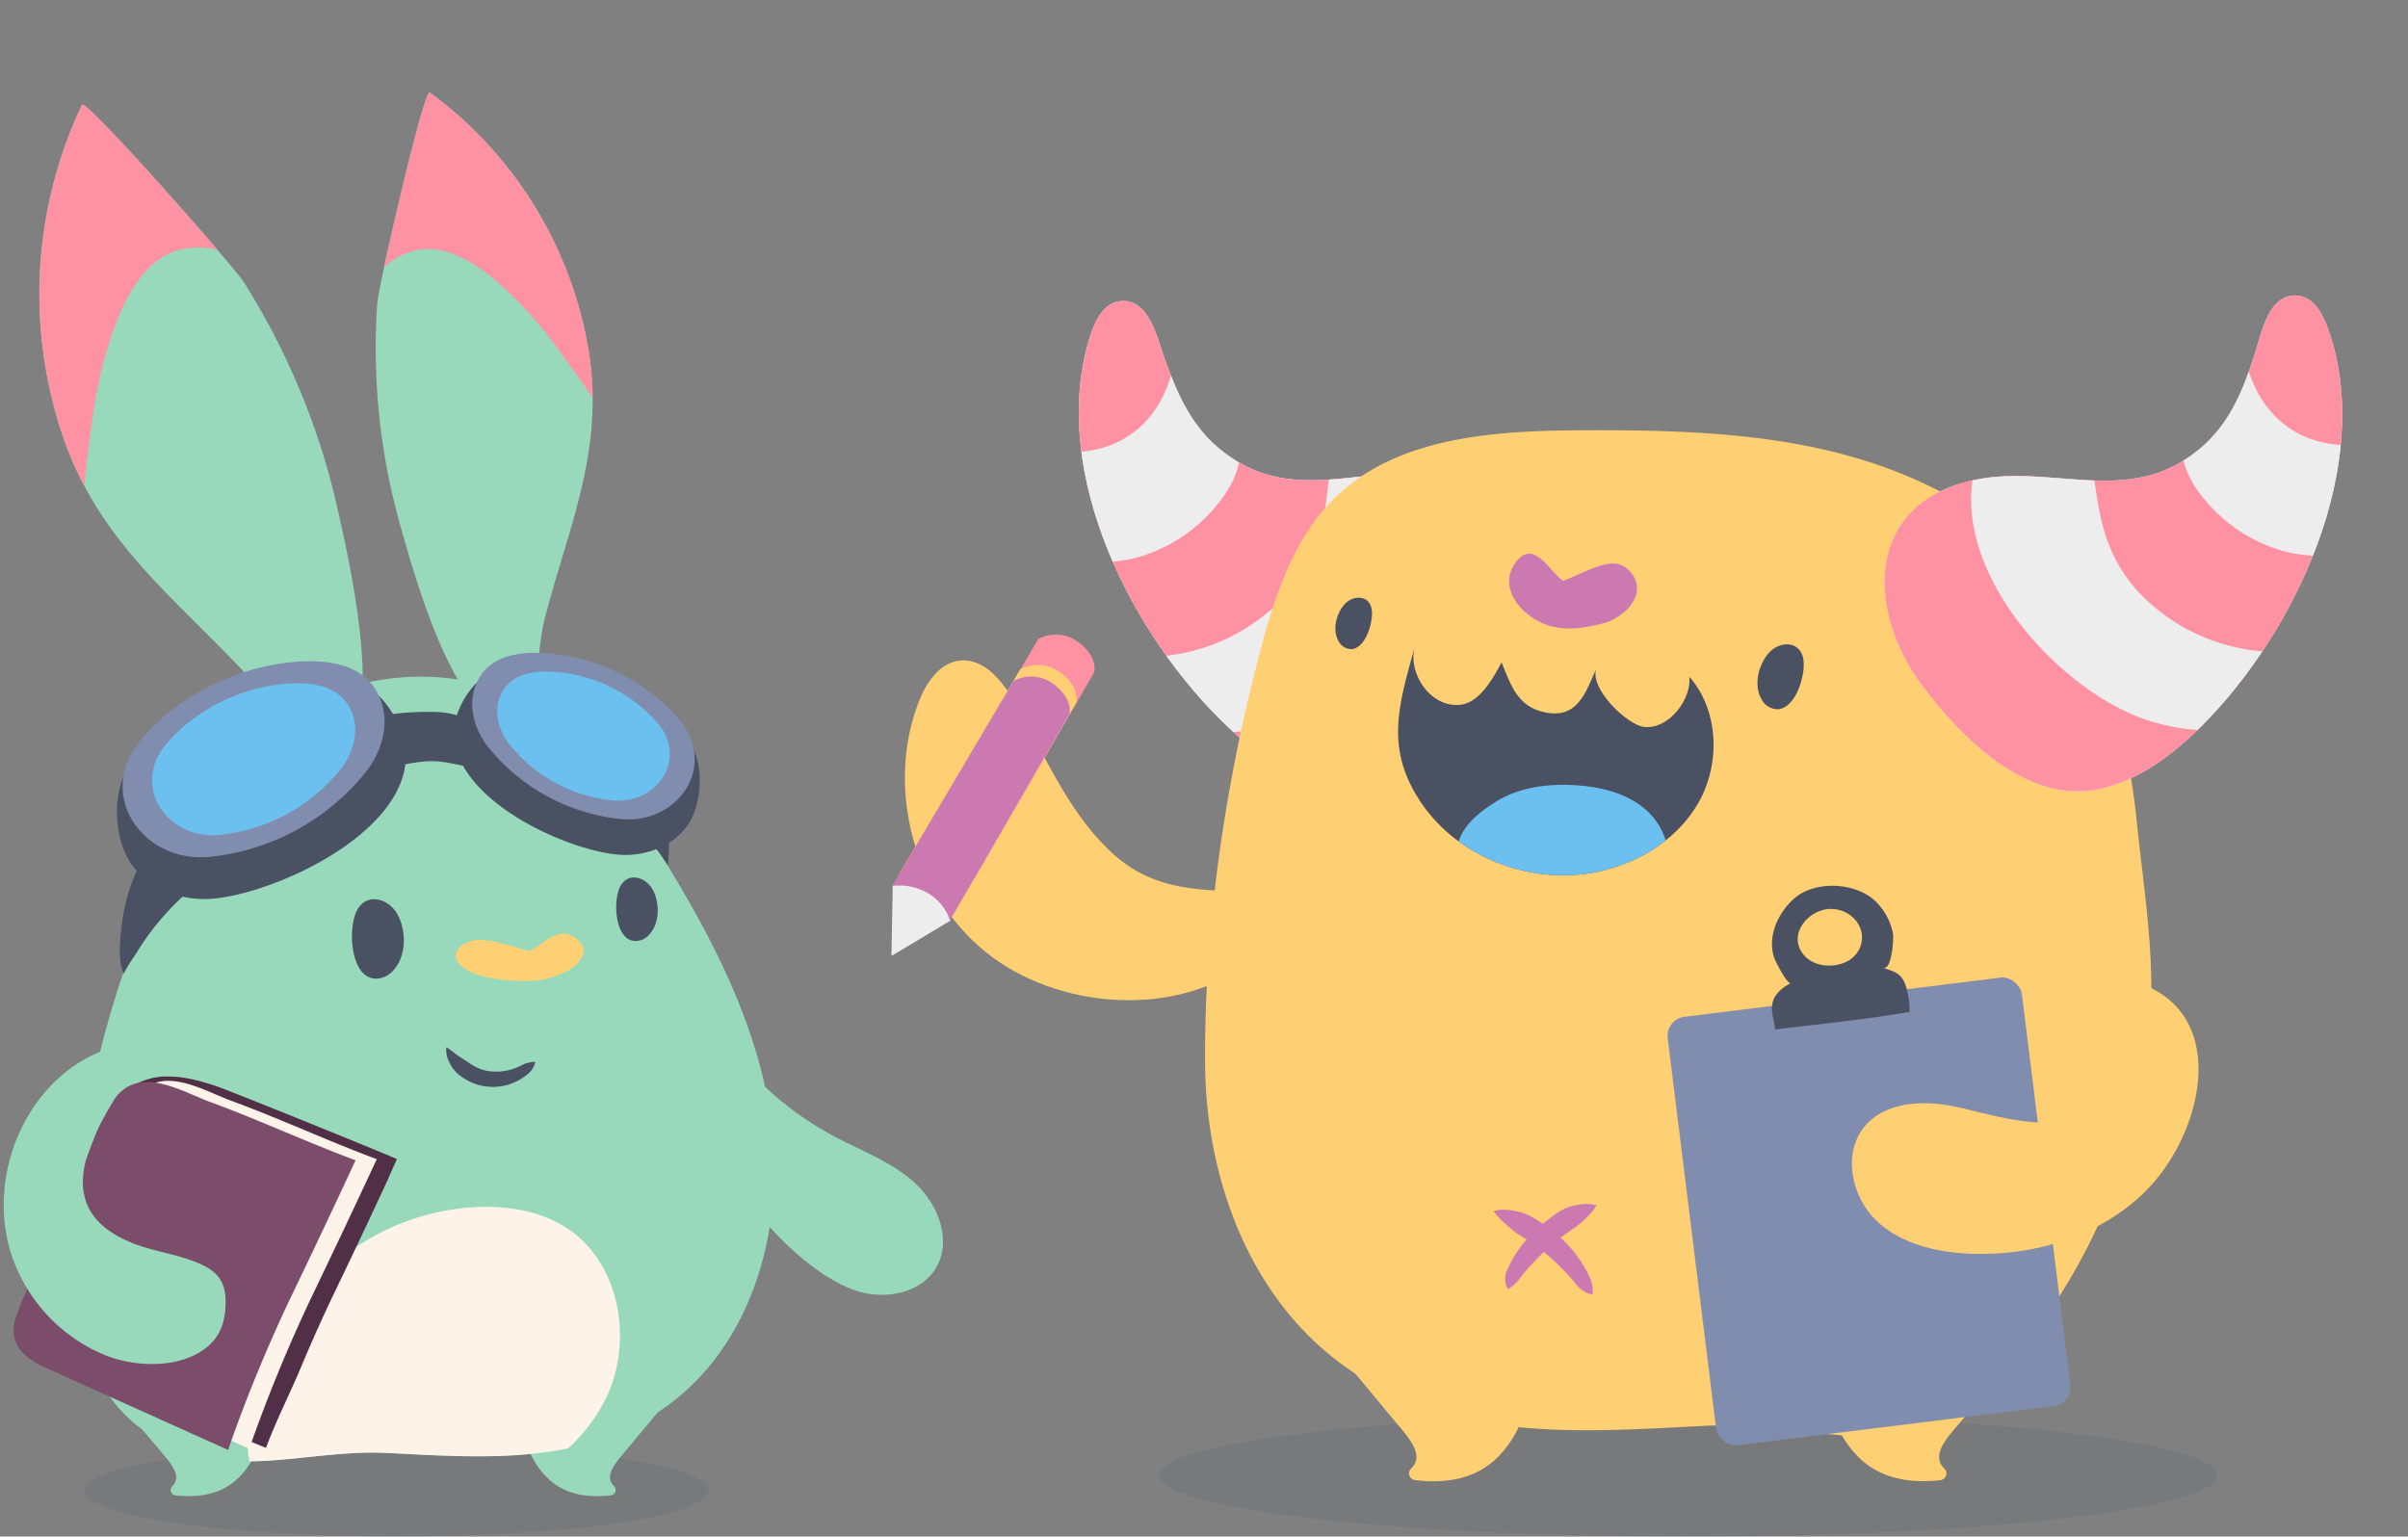<svg xmlns="http://www.w3.org/2000/svg" xmlns:xlink="http://www.w3.org/1999/xlink" viewBox="0 0 889.41 567.63"><rect x="0" y="0" width="889.41" height="567.63" fill="#808080" stroke="none"/><defs><style>.cls-1{fill:#ff92a2;}.cls-2{fill:none;}.cls-3,.cls-8{fill:#4a5163;}.cls-3{opacity:0.15;}.cls-4{fill:#fef3e9;}.cls-5{clip-path:url(#clip-path);}.cls-6{fill:#ededed;}.cls-7{fill:#ffd073;}.cls-9{clip-path:url(#clip-path-2);}.cls-10{fill:#6cc0ef;}.cls-11{fill:#cc79b2;}.cls-12{fill:#808dae;}.cls-13{clip-path:url(#clip-path-3);}.cls-14{fill:#97d9ba;}.cls-15{clip-path:url(#clip-path-4);}.cls-16{clip-path:url(#clip-path-5);}.cls-17{clip-path:url(#clip-path-6);}.cls-18{fill:#513047;}.cls-19{fill:#7c4c6b;}</style><clipPath id="clip-path" transform="translate(1.36 34.16)"><path class="cls-1" d="M555.65,216.33c18.75-27,19.18-65.44-18.81-74.26-30.44-7.08-58.83,12.09-86.4-9.3-11.51-8.94-16.73-20.83-21.54-34.12-2.74-7.6-5.85-23.16-16.91-21.49-6.37,1-9.37,8.24-11.19,14.42-14.51,49.21,15.94,109.56,51.9,143.29,11,10.36,24,19.55,38.91,22.15C518.32,261.69,541.74,236.34,555.65,216.33Z"/></clipPath><clipPath id="clip-path-2" transform="translate(1.36 34.16)"><path class="cls-2" d="M553.25,210.52c3.44,8.42,5.89,16.39,16,18.48,12.22,2.53,15.06-7.43,19.15-16.47-3.26,7.21,11.25,21.23,17.56,21.86,9.13.92,17.48-10.26,16.67-18.54,10.95,12.5,11.56,32.18,3.3,46.6S601.8,286,585.37,288.5c-23.07,3.46-48-6.28-61.36-25.44-14.06-20.27-8.86-36.46-2.9-58-2.46,9.94,6.24,22.57,17.24,21.1C545.22,225.22,550.38,216.08,553.25,210.52Z"/></clipPath><clipPath id="clip-path-3" transform="translate(1.36 34.16)"><path class="cls-1" d="M708.36,218.71c-19.6-26.37-21.25-64.8,16.43-74.83,30.21-8,59.19,10.22,86.07-12,11.22-9.3,16.06-21.35,20.44-34.79,2.51-7.68,5.12-23.33,16.23-22,6.4.77,9.63,7.94,11.64,14.06,16.06,48.72-12.46,110-47.33,144.87-10.71,10.7-23.36,20.29-38.19,23.37C747.1,262.86,722.89,238.26,708.36,218.71Z"/></clipPath><clipPath id="clip-path-4" transform="translate(1.36 34.16)"><path class="cls-2" d="M216.19,96.24A148.27,148.27,0,0,0,157.37,0c-2.08-1.5-19,71.28-19.43,78.39a241.72,241.72,0,0,0,8.59,81.73c4.95,17.46,17.63,63.27,35.2,72.3,15.39,7.91,15.06-26,17.86-37.05C208.32,161.05,221.89,133,216.19,96.24Z"/></clipPath><clipPath id="clip-path-5" transform="translate(1.36 34.16)"><path class="cls-2" d="M22.39,128.55a163.28,163.28,0,0,1,6.53-124C30.14,2,84.64,63.63,88.82,70.26a265.82,265.82,0,0,1,34.53,83.67c4.36,19.5,16.1,70.52,3.82,88.48-10.76,15.73-28.24-17.32-36.73-26.52C64,187.21,36.15,167.16,22.39,128.55Z"/></clipPath><clipPath id="clip-path-6" transform="translate(1.36 34.16)"><path class="cls-2" d="M188.74,222.71c-27.65-11.68-61.15-8.3-85.92,8.66C80.32,246.78,66,271.5,55.2,296.54a377.84,377.84,0,0,0-29.07,112c-3,30.15-.44,65,23.17,83.94,28.8,23.15,60.44,8.48,92.21,10.1,35.53,1.81,72.45,4.85,103.12-17.08C277,462.44,288.92,418.36,283.32,379c-4.74-33.3-20.06-63.61-37.25-92.08C230.4,261,219.11,235.53,188.74,222.71Z"/></clipPath></defs><g id="Layer_2" data-name="Layer 2"><g id="Layer_1-2" data-name="Layer 1"><ellipse class="cls-3" cx="623.43" cy="545.03" rx="195.4" ry="22.6"/><path class="cls-4" d="M555.65,216.33c18.75-27,19.18-65.44-18.81-74.26-30.44-7.08-58.83,12.09-86.4-9.3-11.51-8.94-16.73-20.83-21.54-34.12-2.74-7.6-5.85-23.16-16.91-21.49-6.37,1-9.37,8.24-11.19,14.42-14.51,49.21,15.94,109.56,51.9,143.29,11,10.36,24,19.55,38.91,22.15C518.32,261.69,541.74,236.34,555.65,216.33Z" transform="translate(1.36 34.16)"/><path class="cls-1" d="M555.65,216.33c18.75-27,19.18-65.44-18.81-74.26-30.44-7.08-58.83,12.09-86.4-9.3-11.51-8.94-16.73-20.83-21.54-34.12-2.74-7.6-5.85-23.16-16.91-21.49-6.37,1-9.37,8.24-11.19,14.42-14.51,49.21,15.94,109.56,51.9,143.29,11,10.36,24,19.55,38.91,22.15C518.32,261.69,541.74,236.34,555.65,216.33Z" transform="translate(1.36 34.16)"/><g class="cls-5"><path class="cls-6" d="M472.31,232.26c-12.59,4.45-26.57,6-39.3,2s-23.86-14.31-26.71-27.35a70.92,70.92,0,0,0,65.6-19.43c17-17.57,16.19-35.3,18.92-57.47,1.17-9.49-3.41-7.57,6.43-12.16,4.69-2.19,12.21-1.1,17,.14,8,2.1,13.8,5.71,17.14,13.41C548.21,170.21,506,220.33,472.31,232.26Z" transform="translate(1.36 34.16)"/><path class="cls-6" d="M384.08,170.94q-5.54-22.49-11.09-45a38.51,38.51,0,0,0,39.61,2.64c12.7-6.75,19-19.83,20.33-33.55,18.7,17.64,34.39,34.46,14.86,57.79a58.34,58.34,0,0,1-30.35,19.3C413.54,173.15,385.55,176.89,384.08,170.94Z" transform="translate(1.36 34.16)"/></g><path class="cls-7" d="M566.87,125.11c5.3-.21,10.58-.28,15.77-.31,32.22-.14,64.81.55,96,8.68S739.84,157.9,759,183.85c17.85,24.22,25.81,55.76,28.85,85.32,2.69,26.14,7.18,52,4.69,78.49a218.37,218.37,0,0,1-47.28,116.59c-11.76,14.47-22.36,30.23-41.69,32-25.23,2.27-50.29-4.95-75.55-3.66-45.72,2.33-93.24,6.24-132.72-22C460,445.34,444,400.93,443.75,358.78c-.32-51.34,7.47-104.13,20.7-153.72,5.33-20,12.2-40.49,26.9-55C510.72,130.9,539.08,126.21,566.87,125.11Z" transform="translate(1.36 34.16)"/><path class="cls-7" d="M673.08,478.87c1.66,10.21,6,20.33,13.93,27s18.43,7.89,28.3,6.77a2.53,2.53,0,0,0,1.56-4.26,5.63,5.63,0,0,1-2-4.14c-.15-3.77,3.84-8.35,6.09-11l20.62-24.35c8-9.5,16.71-21,11.43-33.62a22.64,22.64,0,0,0-5.89-8.08c-7.31-6.51-16.91-8.53-26.33-9.12-10.78-.69-22,.45-31.48,5.59C669.38,434.43,669.87,459.07,673.08,478.87Z" transform="translate(1.36 34.16)"/><path class="cls-7" d="M563.82,479.24c-1.74,10.2-6.18,20.28-14.15,26.87s-18.49,7.73-28.35,6.53a2.53,2.53,0,0,1-1.52-4.27,5.68,5.68,0,0,0,2-4.13c.18-3.76-3.77-8.38-6-11.05q-10.2-12.27-20.42-24.52A147.67,147.67,0,0,1,477,440.44c-3.52-7-6.51-15.66-2.29-22.23,3-4.71,8.85-6.72,14.34-7.82a79.83,79.83,0,0,1,45,4.17C563.56,426.39,569,448.91,563.82,479.24Z" transform="translate(1.36 34.16)"/><path class="cls-8" d="M655.52,227.84a6.72,6.72,0,0,1-6.08-3.39c-3.29-5.35-1.34-13.27,2.78-17.66,3.86-4.12,11.31-4.37,12.49,2.57C665.66,214.89,662.07,227.17,655.52,227.84Z" transform="translate(1.36 34.16)"/><path class="cls-8" d="M498,205.64a5.31,5.31,0,0,1-4.81-2.69c-2.61-4.22-1.06-10.49,2.2-14,3.05-3.26,9-3.46,9.89,2C506,195.39,503.14,205.11,498,205.64Z" transform="translate(1.36 34.16)"/><path class="cls-8" d="M553.25,210.52c3.44,8.42,5.89,16.39,16,18.48,12.22,2.53,15.06-7.43,19.15-16.47-3.26,7.21,11.25,21.23,17.56,21.86,9.13.92,17.48-10.26,16.67-18.54,10.95,12.5,11.56,32.18,3.3,46.6S601.8,286,585.37,288.5c-23.07,3.46-48-6.28-61.36-25.44-14.06-20.27-8.86-36.46-2.9-58-2.46,9.94,6.24,22.57,17.24,21.1C545.22,225.22,550.38,216.08,553.25,210.52Z" transform="translate(1.36 34.16)"/><g class="cls-9"><path class="cls-10" d="M551.27,261.92c8.7-5.37,19.39-6.65,29.59-6,9.2.63,18.68,2.94,25.64,9s10.62,16.55,6.67,24.88C610,296.45,603,300.34,596,302.49,571.09,310.1,509.34,287.79,551.27,261.92Z" transform="translate(1.36 34.16)"/></g><path class="cls-11" d="M568.8,196.25a23.66,23.66,0,0,1-6.29-3.83,18.36,18.36,0,0,1-5.73-7.77,11.4,11.4,0,0,1,.65-9.44c7-11.87,13.18,1.41,18.57,5.26,0,0,11.71-5.11,13-5.48,4.33-1.26,8.32-1.92,11.77,2.06,7.12,8.21-2.33,17-9.78,19C583.31,198.09,575.77,199.09,568.8,196.25Z" transform="translate(1.36 34.16)"/><path class="cls-7" d="M408.1,279.73c-15.61-15.09-24-35.92-34.82-54.71-4.48-7.74-11.36-16.18-20.24-15.13-7.67.91-12.57,8.58-15.29,15.8-11.93,31.72-1.39,70.52,24.94,91.84s71.23,25,98.58,2.82c13.88-11.23,15.54-24.65-3.64-25.17S422.93,294.07,408.1,279.73Z" transform="translate(1.36 34.16)"/><rect class="cls-12" x="623.06" y="333.61" width="131.83" height="159.5" rx="7.13" transform="translate(-44.28 122.11) rotate(-7.07)"/><path class="cls-8" d="M701.34,327.43c-1.8-2.59-4.2-3-7.22-4.08,3.37,1.17,4-11.09,3.72-12.49a22.57,22.57,0,0,0-6.73-12.32c-7.31-6.78-22.23-7.53-29.87-.69-6,5.36-10,14.18-7.18,22.13.35,1,4.82,9.75,6,9-2.23,1.32-4.37,2.65-5.78,5-2.33,3.84-.47,8,.07,12.16,16.66-2.06,33-3.6,49.59-6.48C704.05,336.45,703.23,330.15,701.34,327.43Zm-15.86-11.16a10.3,10.3,0,0,1-5.55,5.17c-5,2.09-11.54,1.26-15-2.76-6.34-7.45,1.62-17,9.91-17.06C682.52,301.58,688.79,308.85,685.48,316.27Z" transform="translate(1.36 34.16)"/><path class="cls-7" d="M805.25,341.22c12.13,18.16,2.37,48.07-13.92,64.44-16.7,16.79-41.3,24.33-65,23.33-12.68-.53-26-3.71-35-12.59s-12.11-24.66-4-34.4c7.67-9.18,21.61-9.84,33.32-7.38,15.19,3.19,45.25,13.74,54.89-4.31,4.28-8,4.12-13.68-1.65-21.24-3.52-4.6-7.39-10.34-5.25-15.72,2.63-6.6,11.93-6.94,18.7-4.81C795.72,331.17,801.52,335.64,805.25,341.22Z" transform="translate(1.36 34.16)"/><path class="cls-6" d="M708.36,218.71c-19.6-26.37-21.25-64.8,16.43-74.83,30.21-8,59.19,10.22,86.07-12,11.22-9.3,16.06-21.35,20.44-34.79,2.51-7.68,5.12-23.33,16.23-22,6.4.77,9.63,7.94,11.64,14.06,16.06,48.72-12.46,110-47.33,144.87-10.71,10.7-23.36,20.29-38.19,23.37C747.1,262.86,722.89,238.26,708.36,218.71Z" transform="translate(1.36 34.16)"/><path class="cls-1" d="M708.36,218.71c-19.6-26.37-21.25-64.8,16.43-74.83,30.21-8,59.19,10.22,86.07-12,11.22-9.3,16.06-21.35,20.44-34.79,2.51-7.68,5.12-23.33,16.23-22,6.4.77,9.63,7.94,11.64,14.06,16.06,48.72-12.46,110-47.33,144.87-10.71,10.7-23.36,20.29-38.19,23.37C747.1,262.86,722.89,238.26,708.36,218.71Z" transform="translate(1.36 34.16)"/><g class="cls-13"><path class="cls-6" d="M792.16,232c12.72,4.05,26.75,5.17,39.34.73s23.4-15.06,25.83-28.18a70.93,70.93,0,0,1-66.19-17.35c-17.53-17-17.3-34.76-20.73-56.84-1.47-9.45,3.17-7.67-6.81-12-4.76-2-12.24-.71-16.94.68-7.91,2.35-13.61,6.15-16.7,13.94C714.33,172.37,758.08,221.13,792.16,232Z" transform="translate(1.36 34.16)"/><path class="cls-6" d="M878.4,167.9q4.82-22.65,9.65-45.29a38.52,38.52,0,0,1-39.5,3.9c-12.91-6.35-19.62-19.22-21.38-32.89-18.13,18.22-33.28,35.53-13,58.22a58.23,58.23,0,0,0,30.94,18.34C849,171.05,877.12,173.89,878.4,167.9Z" transform="translate(1.36 34.16)"/></g><path class="cls-6" d="M349.61,306,327.9,319l.48-26.27c4.18-2.7,10.61-3.55,14.78-.85S350.38,301.09,349.61,306Z" transform="translate(1.36 34.16)"/><path class="cls-1" d="M402.87,214.05l-44.21,76.34c-2.75-8.89-12.09-13.94-21.32-12.74l44.83-75.75a13.68,13.68,0,0,1,13.91.57C400.14,205.21,403.42,209.19,402.87,214.05Z" transform="translate(1.36 34.16)"/><path class="cls-7" d="M396.25,225.24,352,301.58c-2.76-8.89-12.1-13.94-21.33-12.74l44.84-75.75a13.66,13.66,0,0,1,13.91.57C393.52,216.39,396.8,220.38,396.25,225.24Z" transform="translate(1.36 34.16)"/><path class="cls-11" d="M393.7,229.54l-44.21,76.34c-2.75-8.89-12.09-13.94-21.32-12.74L373,217.39a13.68,13.68,0,0,1,13.91.57C391,220.7,394.26,224.68,393.7,229.54Z" transform="translate(1.36 34.16)"/><path class="cls-11" d="M553.76,412.74c.57,0,1.11,0,1.67.05l1.64.18c1.07.21,2.15.42,3.21.7a24,24,0,0,1,3.06,1.16c1,.47,1.91,1,2.85,1.58s1.58,1,2.36,1.51c.69-.57,1.39-1.14,2.1-1.69s1.64-1.24,2.48-1.83,1.69-1.15,2.59-1.64a17.14,17.14,0,0,1,2.87-1.18c1-.29,2.06-.5,3.08-.71.53-.08,1.06-.14,1.59-.2s1.07-.09,1.63-.06a13.21,13.21,0,0,1,3.47.54,15.12,15.12,0,0,1-1.93,2.57c-.33.4-.68.74-1,1.11l-1,1c-.71.63-1.37,1.32-2.09,1.91a25,25,0,0,1-2.16,1.72L577.89,421c-.75.52-1.47,1.08-2.21,1.61l-.59.47a47.87,47.87,0,0,1,7.54,8.85c.59.91,1.11,1.86,1.67,2.79s1,1.92,1.49,2.87a13.72,13.72,0,0,1,1,3.1,9.72,9.72,0,0,1,0,3.45,10.62,10.62,0,0,1-3.66-1.64,8.29,8.29,0,0,1-2.23-2.08c-.62-.74-1.21-1.49-1.84-2.21s-1.27-1.43-1.93-2.11a95.31,95.31,0,0,0-8.22-7.75c-1.84,1.73-3.63,3.53-5.32,5.43-.62.68-1.21,1.39-1.82,2.09s-1.14,1.45-1.72,2.18a12.52,12.52,0,0,1-1.9,2.12,10,10,0,0,1-2.56,1.87,8.08,8.08,0,0,1-1-3.81,7.82,7.82,0,0,1,.67-3.1c.44-.92.86-1.86,1.33-2.77s1-1.82,1.51-2.69a42.6,42.6,0,0,1,4.41-5.95l-.51-.32c-.82-.46-1.61-1-2.42-1.48a22.28,22.28,0,0,1-2.33-1.73c-.78-.61-1.51-1.34-2.3-2l-1.18-1c-.38-.39-.78-.75-1.16-1.17a18.73,18.73,0,0,1-2.32-2.78A14.73,14.73,0,0,1,553.76,412.74Z" transform="translate(1.36 34.16)"/><ellipse class="cls-3" cx="146.52" cy="550.63" rx="115.21" ry="17"/><path class="cls-14" d="M313.16,388.86c8.23,4,16.61,7.81,23.34,13.94,8.49,7.73,13.68,20.78,8.17,30.85C339,444,324.53,446.43,313.56,442.2c-19.75-7.61-37.84-30.15-49.44-46.93-6.44-9.31-13.1-19.9-14.53-31.38-.83-6.68-.25-26.77,10.87-19.82,2.59,1.61,4.36,4.21,6.15,6.68a118.83,118.83,0,0,0,40.17,34.9C308.87,386.76,311,387.82,313.16,388.86Z" transform="translate(1.36 34.16)"/><path class="cls-14" d="M216.19,96.24A148.27,148.27,0,0,0,157.37,0c-2.08-1.5-19,71.28-19.43,78.39a241.72,241.72,0,0,0,8.59,81.73c4.95,17.46,17.63,63.27,35.2,72.3,15.39,7.91,15.06-26,17.86-37.05C208.32,161.05,221.89,133,216.19,96.24Z" transform="translate(1.36 34.16)"/><g class="cls-15"><path class="cls-1" d="M232.92,149.07C238.78,82.66,208,14.16,154.5-25.6c-4.39-3.25-9.89-6.47-15-4.55-12.4,4.68-12.4,35.86-14.11,47-3.51,23-1.92,46,6.72,67.78C130.65,70,145.16,56,159.75,58c17,2.31,36.08,24.36,45.55,37.56C213.59,107.05,234.25,134,232.92,149.07Z" transform="translate(1.36 34.16)"/></g><path class="cls-14" d="M22.39,128.55a163.28,163.28,0,0,1,6.53-124C30.14,2,84.64,63.63,88.82,70.26a265.82,265.82,0,0,1,34.53,83.67c4.36,19.5,16.1,70.52,3.82,88.48-10.76,15.73-28.24-17.32-36.73-26.52C64,187.21,36.15,167.16,22.39,128.55Z" transform="translate(1.36 34.16)"/><g class="cls-16"><path class="cls-1" d="M33.88,188.49C-6.61,127.24-12.74,44.77,18.27-21.79c2.54-5.46,6.19-11.46,12.15-12.28C44.88-36,61.23-5.84,68.72,4.06c15.45,20.4,26,43.57,29,69.17C91.47,58.27,70.08,52.32,57,61.89,41.72,73.05,34.82,104.4,32.55,122.15,30.57,137.66,24.7,174.61,33.88,188.49Z" transform="translate(1.36 34.16)"/></g><path class="cls-14" d="M188.74,222.71c-27.65-11.68-61.15-8.3-85.92,8.66C80.32,246.78,66,271.5,55.2,296.54a377.84,377.84,0,0,0-29.07,112c-3,30.15-.44,65,23.17,83.94,28.8,23.15,60.44,8.48,92.21,10.1,35.53,1.81,72.45,4.85,103.12-17.08C277,462.44,288.92,418.36,283.32,379c-4.74-33.3-20.06-63.61-37.25-92.08C230.4,261,219.11,235.53,188.74,222.71Z" transform="translate(1.36 34.16)"/><path class="cls-14" d="M96.22,492c-1.29,7.93-4.67,15.8-10.83,21s-14.31,6.12-22,5.26a2,2,0,0,1-1.21-3.31,4.43,4.43,0,0,0,1.53-3.22c.12-2.93-3-6.49-4.73-8.56L43,484.23c-6.26-7.39-13-16.29-8.88-26.13a17.54,17.54,0,0,1,4.58-6.28c5.68-5.06,13.14-6.62,20.45-7.09,8.38-.53,17.08.36,24.46,4.35C99.09,457.47,98.71,476.62,96.22,492Z" transform="translate(1.36 34.16)"/><path class="cls-14" d="M191.35,492.29c1.35,7.92,4.8,15.76,11,20.88s14.37,6,22,5.07a2,2,0,0,0,1.18-3.32,4.37,4.37,0,0,1-1.56-3.2c-.14-2.93,2.92-6.52,4.66-8.6q7.92-9.53,15.86-19a114.34,114.34,0,0,0,14.29-21.94c2.74-5.42,5.06-12.16,1.78-17.27-2.35-3.66-6.88-5.22-11.14-6.07a61.9,61.9,0,0,0-35,3.24C191.55,451.23,187.33,468.72,191.35,492.29Z" transform="translate(1.36 34.16)"/><g class="cls-17"><path class="cls-4" d="M110.49,444.77a87.22,87.22,0,0,1,65.16-33.06c11.17-.35,22.71,1.63,32.12,7.66,19.9,12.76,25,41.9,14.61,63.13s-33,34.53-56.3,38.72c-16.12,2.9-62.44,6.07-72.48-9C82.47,495.43,100.26,457.88,110.49,444.77Z" transform="translate(1.36 34.16)"/></g><path class="cls-8" d="M135.35,327c2.75,1,6-.09,8.06-2.13,5.41-5.22,5.51-15,2-21.32-3.25-5.92-11.83-8.43-15.26-.73C127.44,309,127.94,324.31,135.35,327Z" transform="translate(1.36 34.16)"/><path class="cls-8" d="M231.61,313.18a6.42,6.42,0,0,0,6.45-1.7c4.33-4.17,4.4-12,1.62-17.05-2.6-4.73-9.46-6.74-12.21-.59C225.28,298.75,225.69,311,231.61,313.18Z" transform="translate(1.36 34.16)"/><path class="cls-7" d="M201.41,327.17a29,29,0,0,0,6.29-2.43,13.74,13.74,0,0,0,5.72-4.93,5,5,0,0,0-.64-6c-7-7.53-13.19.9-18.57,3.34,0,0-11.72-3.24-13-3.48-4.32-.79-8.31-1.22-11.77,1.31-7.11,5.21,2.34,10.78,9.78,12C186.89,328.34,194.43,329,201.41,327.17Z" transform="translate(1.36 34.16)"/><path class="cls-8" d="M163.52,352.69a13.85,13.85,0,0,1,1.2.84c.39.27.74.53,1.07.79s.68.5,1,.74l.95.7.94.66c.33.2.65.4,1,.6s.62.39.92.59.6.38.88.58a21.22,21.22,0,0,0,3.56,2.13,16.17,16.17,0,0,0,3.91,1.19,20.34,20.34,0,0,0,12.25-2.08,5.62,5.62,0,0,1,1-.48,5.86,5.86,0,0,1,1.14-.39,10.31,10.31,0,0,1,1.34-.3,10.87,10.87,0,0,1,1.66-.16,7.91,7.91,0,0,1-.37,1.37,10.81,10.81,0,0,1-.65,1.21,9.67,9.67,0,0,1-.83,1.08,12.26,12.26,0,0,1-1,.93,21.54,21.54,0,0,1-4.61,2.89,19.63,19.63,0,0,1-16.33,0,20.29,20.29,0,0,1-4.76-3c-.34-.32-.68-.65-1-1s-.6-.72-.89-1.09-.52-.78-.76-1.18l-.66-1.23-.52-1.29c-.12-.46-.27-.89-.35-1.35a13,13,0,0,1-.17-1.38A9.58,9.58,0,0,1,163.52,352.69Z" transform="translate(1.36 34.16)"/><path class="cls-18" d="M60.94,363.54c5.94,0,12,1.67,17.51,3.52,5.76,1.95,66.92,26.75,66.79,27-1.61,3.46-3.07,7-4.67,10.39q-3,6.45-6,12.87-6.06,12.86-12.23,25.66-6.58,13.68-12.43,27.72c-3.87,9.29-9.65,20.67-13,30-15.11-5.87-29.09-13.33-44-19.79-8.83-3.83-17.09-8.84-25.27-13.88-4-2.49-8-5.27-12.22-7.49-2.77-1.47-5.83-2.17-6.42-5.81-.45-2.73.58-5.45,1.59-8,5.64-14.27,11.28-28.54,17.64-42.5,2.9-6.36,8.45-12.91,9.58-19.86,1.06-6.51,3.45-11.88,9.14-15.86A23.59,23.59,0,0,1,60.94,363.54Z" transform="translate(1.36 34.16)"/><path class="cls-4" d="M53.82,366.78c9.15-4.94,21.54,2.51,30.26,5.72,18.25,6.7,35.7,14.88,53.73,21.56q-11.3,24.3-22.9,48.44A561.58,561.58,0,0,0,90.7,501.05L23.64,470.84c-8.73-3.93-14.6-9.34-11.12-19.4,3-8.71,8-17.28,11.72-25.76L37.63,395c3.72-8.5,6.46-20,13.56-26.37A13.36,13.36,0,0,1,53.82,366.78Z" transform="translate(1.36 34.16)"/><path class="cls-19" d="M46,367.21c9.14-4.94,21.53,2.5,30.25,5.72,18.25,6.69,35.7,14.87,53.73,21.55q-11.29,24.31-22.89,48.45a557.1,557.1,0,0,0-24.21,58.54l-67.06-30.2c-8.74-3.94-14.6-9.35-11.12-19.41,3-8.7,8-17.27,11.71-25.75l13.4-30.66c3.71-8.5,6.46-20,13.55-26.37A13.13,13.13,0,0,1,46,367.21Z" transform="translate(1.36 34.16)"/><path class="cls-14" d="M2.49,428.16a60.93,60.93,0,0,0,35.09,38.36c10.78,4.32,26.84,5,36.77-2.44,5.75-4.3,7.56-10.14,7.62-17.13.09-9.28-4.6-12.7-13.45-15.77-6.82-2.36-14.07-3.41-20.78-6.06-35.62-14.11-11.06-46.27,1.75-66.7,1.17-1.86,2.31-4.38.89-6.06-1.13-1.34-3.21-1.21-4.94-.88C11.82,357.85-7,396.31,2.45,428Z" transform="translate(1.36 34.16)"/><path class="cls-8" d="M255.18,243.54c-9.2-22.42-64.83-45.12-82.17-23.61a30.49,30.49,0,0,0-5.63,10.15,27.22,27.22,0,0,0-7.58-1.2,101.84,101.84,0,0,0-16,.72,44.06,44.06,0,0,0-3-4.28c-20.42-25.31-85.87,1.4-96.69,27.79-3.86,9.4-2.78,23.87,3.27,32.26a26.41,26.41,0,0,0,1.77,2.16,66.92,66.92,0,0,0-5.52,20c-.63,5.5-1.6,12.81.74,18,1.72-3.54,3.21-5.27,4.88-8a100.84,100.84,0,0,1,6.3-9.05A98.28,98.28,0,0,1,66.1,297.07a37,37,0,0,0,11.47.74c22.67-2.16,67.51-22.73,70.79-49.63a68.47,68.47,0,0,1,7.39-1.06c5.1-.42,9.24.69,13.92,1.58,10,18.14,40.48,31.26,57,32.83a31.52,31.52,0,0,0,14.4-2l.64.77c1.21,1.65,2.34,3.39,3.55,5.06l.05.08a71.3,71.3,0,0,0,.44-8.28,24,24,0,0,0,6.62-6.16C257.53,263.83,258.45,251.53,255.18,243.54Z" transform="translate(1.36 34.16)"/><path class="cls-12" d="M228,268.42A72.3,72.3,0,0,1,179.1,242c-6.17-7.69-8.71-18.8-2.34-27.39,5.76-7.76,17.37-8.21,26-7.26,17.73,1.95,35,10.54,46.61,24.16C264,248.67,249.16,270.43,228,268.42Z" transform="translate(1.36 34.16)"/><path class="cls-10" d="M224.9,261.53A56,56,0,0,1,187,241.06c-4.78-6-6.76-14.58-1.81-21.24,4.46-6,13.46-6.36,20.17-5.62a56,56,0,0,1,36.14,18.73C252.83,246.22,241.29,263.09,224.9,261.53Z" transform="translate(1.36 34.16)"/><path class="cls-12" d="M76,282.38a85,85,0,0,0,57.55-31.07c7.26-9.05,10.26-22.13,2.76-32.24-6.77-9.12-20.44-9.65-30.63-8.53-20.87,2.29-41.15,12.4-54.85,28.43C33.61,259.14,51.13,284.74,76,282.38Z" transform="translate(1.36 34.16)"/><path class="cls-10" d="M79.67,274.28a65.92,65.92,0,0,0,44.62-24.09c5.63-7,8-17.16,2.14-25-5.25-7.07-15.85-7.48-23.75-6.61-16.17,1.78-31.9,9.61-42.52,22C46.8,256.26,60.38,276.11,79.67,274.28Z" transform="translate(1.36 34.16)"/></g></g></svg>